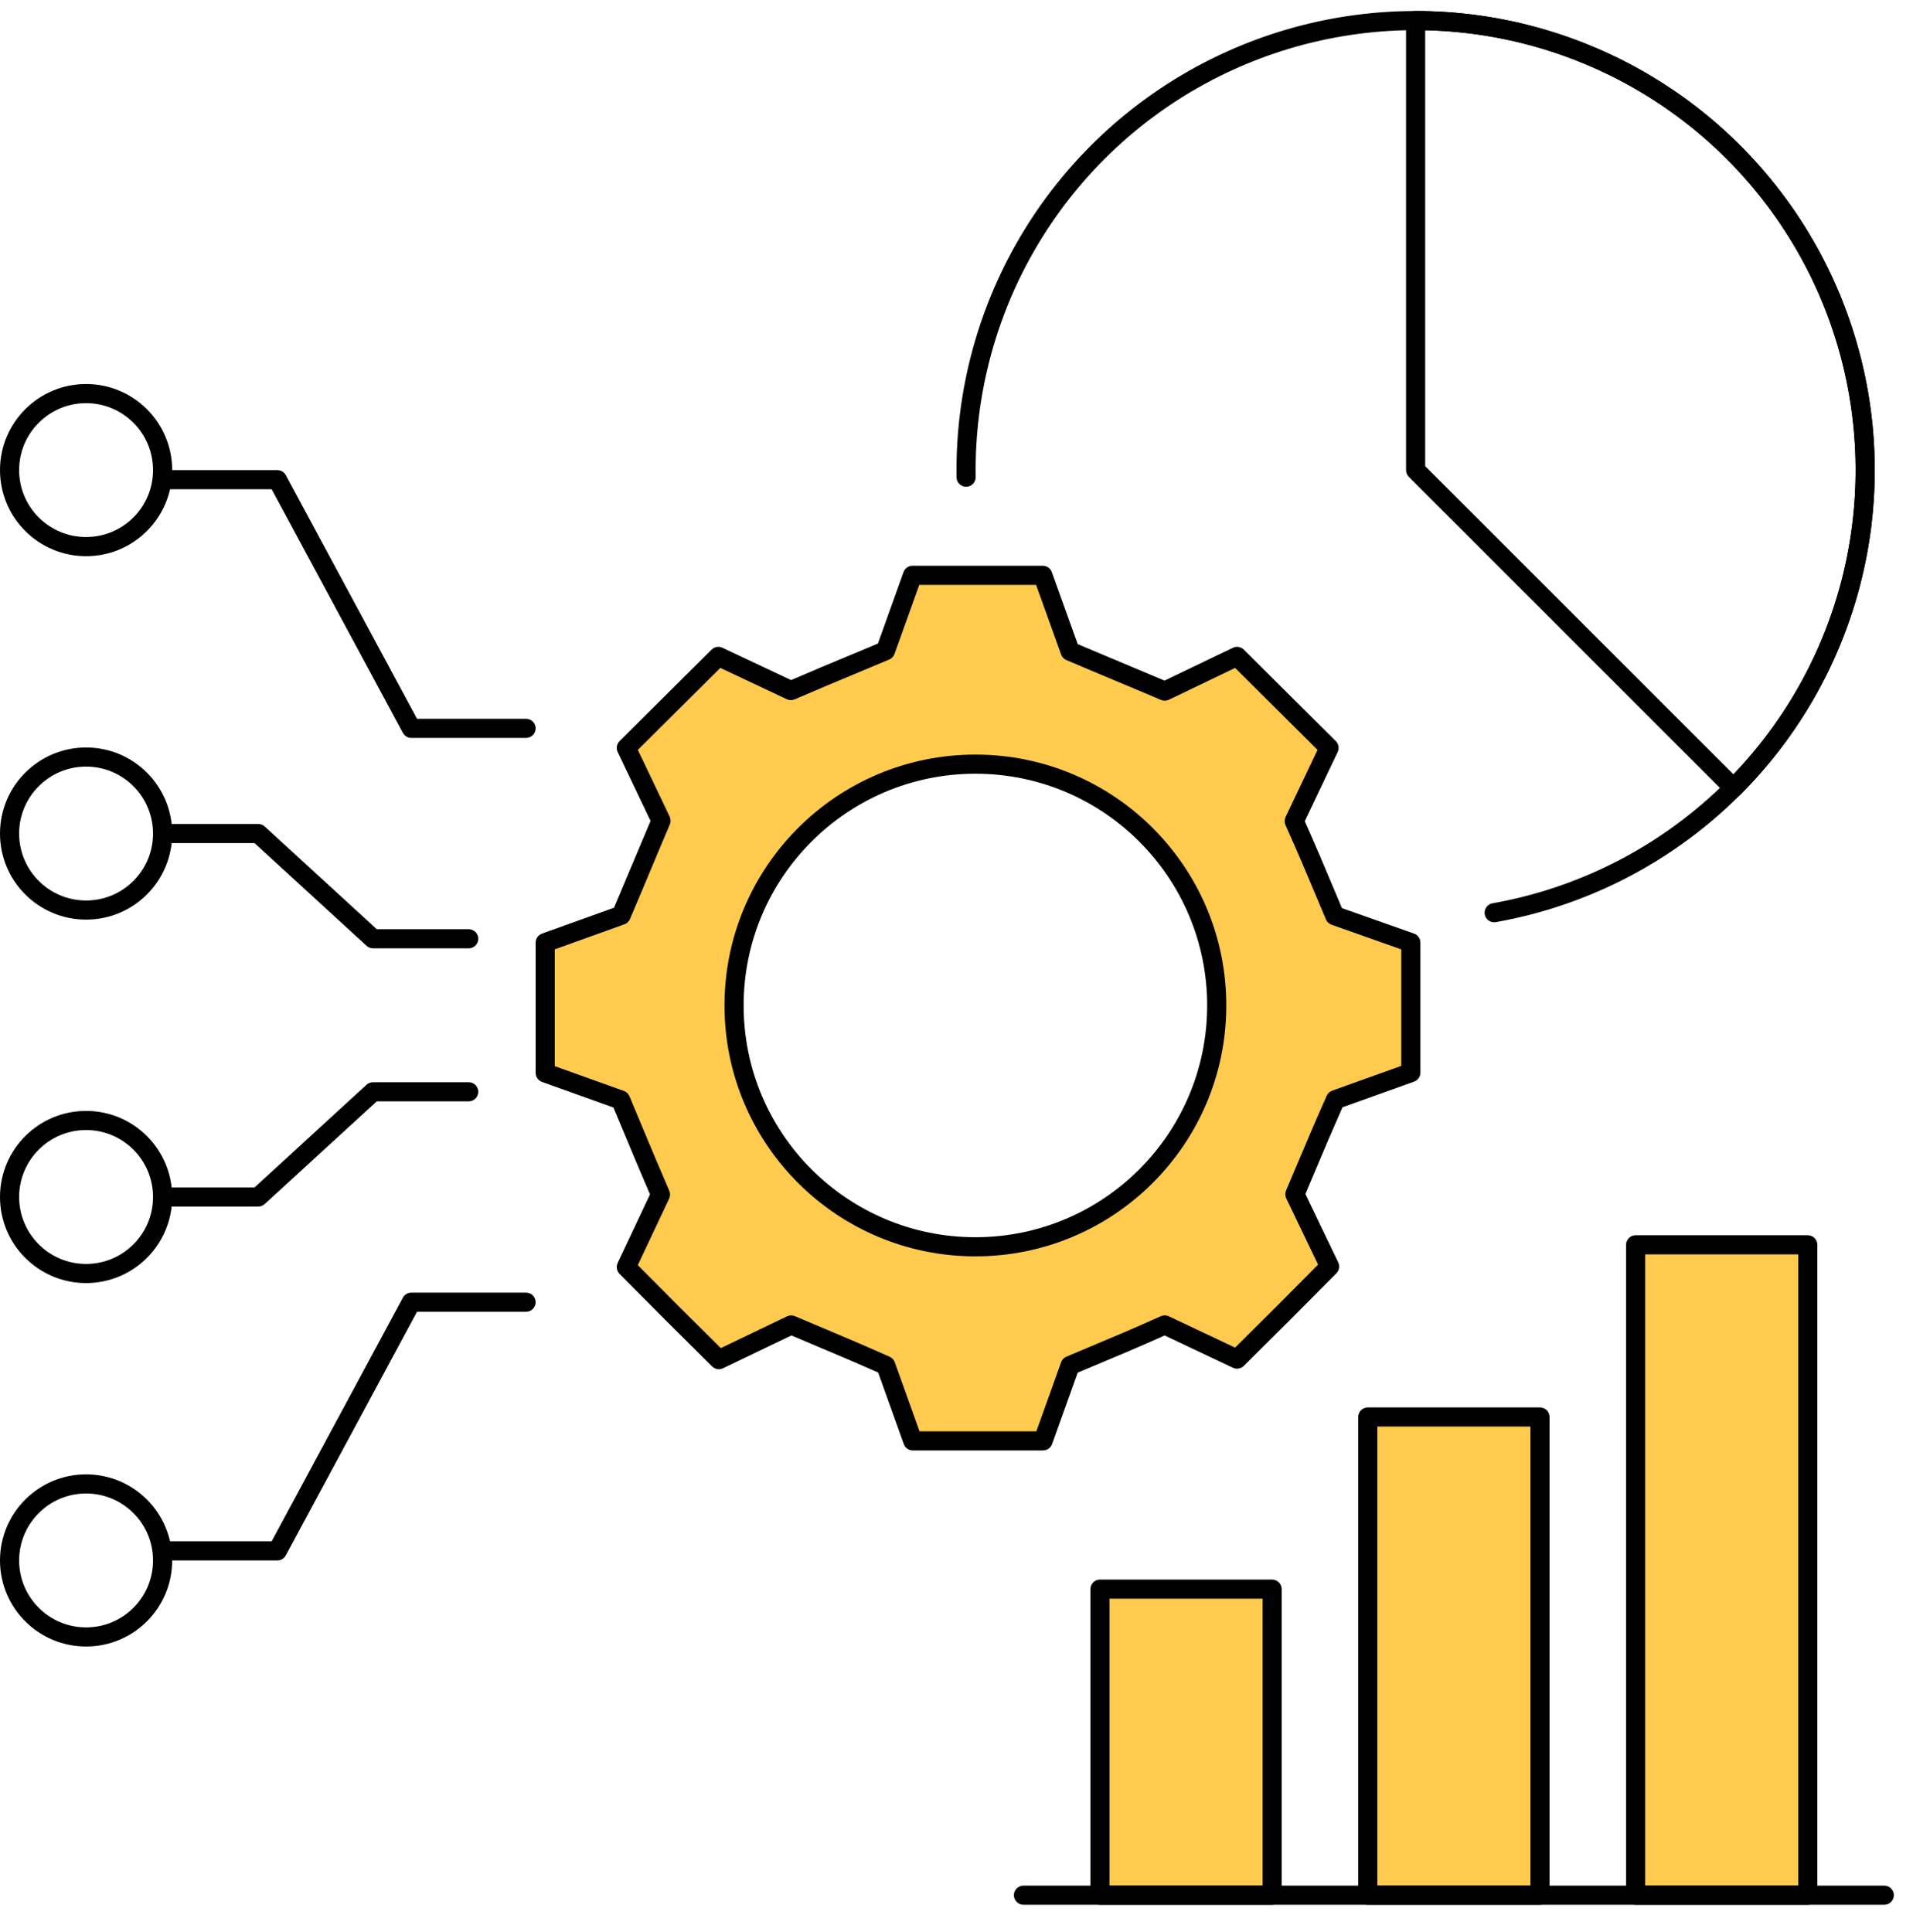 <svg width="100" height="101" viewBox="0 0 100 101" fill="none" xmlns="http://www.w3.org/2000/svg">
    <g clip-path="url(#clip0_4524_400)">
        <path d="M57.5 83.076H66.5V99.076H57.5V83.076Z" fill="#FFCB4E"/>
        <path fill-rule="evenodd" clip-rule="evenodd" d="M57 83.076C57 82.799 57.224 82.576 57.5 82.576H66.5C66.776 82.576 67 82.799 67 83.076V99.076C67 99.352 66.776 99.576 66.5 99.576H57.5C57.224 99.576 57 99.352 57 99.076V83.076ZM58 83.576V98.576H66V83.576H58Z" fill="black"/>
        <path d="M71.5 74.076H80.5V99.076H71.5V74.076Z" fill="#FFCB4E"/>
        <path fill-rule="evenodd" clip-rule="evenodd" d="M71 74.076C71 73.799 71.224 73.576 71.5 73.576H80.5C80.776 73.576 81 73.799 81 74.076V99.076C81 99.352 80.776 99.576 80.5 99.576H71.5C71.224 99.576 71 99.352 71 99.076V74.076ZM72 74.576V98.576H80V74.576H72Z" fill="black"/>
        <path d="M85.5 65.076H94.5V99.076H85.5V65.076Z" fill="#FFCB4E"/>
        <path fill-rule="evenodd" clip-rule="evenodd" d="M85 65.076C85 64.799 85.224 64.576 85.5 64.576H94.5C94.776 64.576 95 64.799 95 65.076V99.076C95 99.352 94.776 99.576 94.5 99.576H85.5C85.224 99.576 85 99.352 85 99.076V65.076ZM86 65.576V98.576H94V65.576H86Z" fill="black"/>
        <path fill-rule="evenodd" clip-rule="evenodd" d="M69.243 46.611C68.717 45.358 68.324 44.42 67.653 42.926L69.476 39.097L64.665 34.315L60.885 36.13C59.9 35.71 59.156 35.399 58.412 35.088C57.669 34.777 56.925 34.467 55.94 34.046L54.513 30.076H47.702L46.289 34.018C45.629 34.295 45.077 34.525 44.564 34.739C43.525 35.172 42.645 35.539 41.344 36.102L37.55 34.315L32.739 39.097L34.554 42.905C34.134 43.891 33.823 44.635 33.513 45.378C33.202 46.122 32.891 46.865 32.47 47.851L28.5 49.278V56.088L32.442 57.501C32.72 58.162 32.95 58.713 33.163 59.226C33.597 60.266 33.963 61.145 34.526 62.447L32.739 66.24L32.739 66.241C35.148 68.671 35.148 68.671 37.578 71.08L41.358 69.264C41.977 69.528 42.5 69.749 42.988 69.954C44.054 70.404 44.951 70.782 46.303 71.383L47.716 75.326H54.527L55.94 71.383C56.406 71.187 56.818 71.014 57.201 70.854C58.453 70.328 59.391 69.935 60.885 69.264L64.665 71.052L64.666 71.05C67.095 68.642 67.095 68.642 69.504 66.212L67.688 62.432C67.952 61.814 68.173 61.291 68.379 60.803C68.829 59.736 69.207 58.84 69.808 57.487L73.75 56.074V49.278L69.772 47.872C69.576 47.406 69.403 46.994 69.243 46.611ZM50.988 65.179C57.955 65.179 63.603 59.531 63.603 52.564C63.603 45.596 57.955 39.948 50.988 39.948C44.021 39.948 38.373 45.596 38.373 52.564C38.373 59.531 44.021 65.179 50.988 65.179Z" fill="#FFCB4E"/>
        <path fill-rule="evenodd" clip-rule="evenodd" d="M47.231 29.907C47.303 29.708 47.491 29.576 47.702 29.576H54.513C54.724 29.576 54.912 29.708 54.983 29.907L56.336 33.672C57.222 34.049 57.913 34.337 58.605 34.627C59.295 34.915 59.987 35.205 60.873 35.581L64.448 33.864C64.639 33.772 64.867 33.811 65.017 33.96L69.828 38.743C69.979 38.892 70.019 39.121 69.927 39.312L68.204 42.933C68.821 44.312 69.203 45.224 69.703 46.417L69.704 46.417C69.84 46.744 69.986 47.091 70.147 47.474L73.917 48.806C74.116 48.877 74.25 49.066 74.25 49.278V56.074C74.25 56.285 74.117 56.474 73.919 56.545L70.178 57.886C69.629 59.126 69.267 59.983 68.84 60.997C68.657 61.429 68.463 61.89 68.237 62.42L69.955 65.996C70.046 66.186 70.008 66.414 69.859 66.564C67.45 68.995 67.448 68.996 65.018 71.405L65.017 71.407C64.867 71.555 64.641 71.593 64.451 71.504L60.879 69.814C59.5 70.432 58.588 70.814 57.395 71.314L57.393 71.315C57.067 71.452 56.72 71.597 56.336 71.759L54.997 75.494C54.926 75.693 54.738 75.826 54.527 75.826H47.716C47.505 75.826 47.317 75.693 47.246 75.494L45.905 71.754C44.664 71.204 43.807 70.843 42.793 70.415C42.361 70.233 41.901 70.039 41.37 69.813L37.795 71.53C37.604 71.622 37.377 71.584 37.226 71.435C34.795 69.025 34.794 69.024 32.384 66.593L32.383 66.592C32.236 66.443 32.197 66.217 32.287 66.027L33.978 62.438C33.463 61.245 33.112 60.403 32.702 59.419C32.511 58.96 32.306 58.469 32.066 57.898L28.331 56.559C28.133 56.488 28 56.299 28 56.088V49.278C28 49.067 28.132 48.879 28.331 48.807L32.096 47.454C32.473 46.568 32.762 45.877 33.051 45.185C33.34 44.495 33.629 43.803 34.006 42.917L32.288 39.313C32.196 39.121 32.236 38.892 32.386 38.743L37.197 33.96C37.347 33.812 37.573 33.773 37.763 33.862L41.353 35.553C42.545 35.039 43.388 34.688 44.372 34.278C44.831 34.086 45.321 33.882 45.893 33.642L47.231 29.907ZM48.054 30.576L46.76 34.187C46.713 34.318 46.612 34.424 46.483 34.479C45.822 34.757 45.27 34.987 44.758 35.2C43.718 35.633 42.84 35.999 41.542 36.561C41.411 36.618 41.261 36.615 41.131 36.554L37.654 34.916L33.343 39.202L35.006 42.69C35.068 42.82 35.071 42.969 35.014 43.102C34.595 44.085 34.285 44.827 33.974 45.571C33.663 46.314 33.351 47.06 32.93 48.047C32.876 48.175 32.77 48.274 32.639 48.321L29 49.629V55.736L32.611 57.031C32.743 57.078 32.849 57.178 32.903 57.307C33.181 57.968 33.411 58.52 33.624 59.033L33.625 59.034C34.058 60.073 34.423 60.95 34.985 62.248C35.042 62.38 35.04 62.53 34.979 62.66L33.34 66.137C34.383 67.189 34.943 67.753 35.504 68.314C36.066 68.876 36.629 69.435 37.68 70.476L41.141 68.813C41.271 68.751 41.422 68.748 41.554 68.804C42.172 69.068 42.694 69.288 43.182 69.494L43.183 69.494C44.249 69.944 45.15 70.324 46.506 70.927C46.631 70.982 46.728 71.086 46.774 71.215L48.068 74.826H54.175L55.469 71.215C55.516 71.083 55.616 70.977 55.745 70.923C56.212 70.726 56.624 70.553 57.006 70.393L57.007 70.392C58.259 69.868 59.193 69.476 60.68 68.808C60.813 68.748 60.967 68.749 61.099 68.812L64.562 70.45C65.613 69.407 66.177 68.848 66.739 68.286C67.3 67.725 67.859 67.161 68.901 66.111L67.238 62.649C67.175 62.519 67.172 62.369 67.228 62.236C67.492 61.619 67.712 61.096 67.918 60.608C68.368 59.542 68.748 58.641 69.351 57.284C69.406 57.159 69.511 57.062 69.639 57.016L73.25 55.722V49.631L69.606 48.343C69.473 48.296 69.367 48.196 69.312 48.066C69.115 47.599 68.942 47.187 68.781 46.804C68.257 45.552 67.865 44.619 67.197 43.131C67.137 42.998 67.139 42.844 67.202 42.712L68.872 39.202L64.563 34.918L61.102 36.581C60.972 36.643 60.821 36.647 60.689 36.59C59.705 36.17 58.963 35.86 58.219 35.55C57.476 35.239 56.731 34.927 55.743 34.506C55.616 34.452 55.516 34.346 55.469 34.215L54.161 30.576H48.054ZM50.988 40.448C44.297 40.448 38.873 45.873 38.873 52.564C38.873 59.255 44.297 64.679 50.988 64.679C57.679 64.679 63.103 59.255 63.103 52.564C63.103 45.873 57.679 40.448 50.988 40.448ZM37.873 52.564C37.873 45.32 43.745 39.448 50.988 39.448C58.231 39.448 64.103 45.32 64.103 52.564C64.103 59.807 58.231 65.679 50.988 65.679C43.745 65.679 37.873 59.807 37.873 52.564Z" fill="black"/>
        <path fill-rule="evenodd" clip-rule="evenodd" d="M53 99.076C53 98.799 53.224 98.576 53.5 98.576L98.5 98.576C98.776 98.576 99 98.799 99 99.076C99 99.352 98.776 99.576 98.5 99.576L53.5 99.576C53.224 99.576 53 99.352 53 99.076Z" fill="black"/>
        <path fill-rule="evenodd" clip-rule="evenodd" d="M8 25.076C8 24.799 8.224 24.576 8.5 24.576H14.5C14.684 24.576 14.853 24.677 14.94 24.839L21.799 37.576L27.5 37.576C27.776 37.576 28 37.8 28 38.076C28 38.352 27.776 38.576 27.5 38.576L21.5 38.576C21.316 38.576 21.147 38.475 21.06 38.313L14.201 25.576H8.5C8.224 25.576 8 25.352 8 25.076Z" fill="black"/>
        <path fill-rule="evenodd" clip-rule="evenodd" d="M8 81.076C8 81.352 8.224 81.576 8.5 81.576H14.5C14.684 81.576 14.853 81.475 14.94 81.313L21.799 68.576L27.5 68.576C27.776 68.576 28 68.352 28 68.076C28 67.799 27.776 67.576 27.5 67.576L21.5 67.576C21.316 67.576 21.147 67.677 21.06 67.839L14.201 80.576H8.5C8.224 80.576 8 80.799 8 81.076Z" fill="black"/>
        <path fill-rule="evenodd" clip-rule="evenodd" d="M8 43.576C8 43.3 8.224 43.076 8.5 43.076H13.5C13.625 43.076 13.746 43.123 13.838 43.207L19.695 48.576L24.5 48.576C24.776 48.576 25 48.8 25 49.076C25 49.352 24.776 49.576 24.5 49.576L19.5 49.576C19.375 49.576 19.254 49.529 19.162 49.444L13.306 44.076H8.5C8.224 44.076 8 43.852 8 43.576Z" fill="black"/>
        <path fill-rule="evenodd" clip-rule="evenodd" d="M8 62.576C8 62.852 8.224 63.076 8.5 63.076H13.5C13.625 63.076 13.746 63.029 13.838 62.944L19.695 57.576L24.5 57.576C24.776 57.576 25 57.352 25 57.076C25 56.8 24.776 56.576 24.5 56.576L19.5 56.576C19.375 56.576 19.254 56.623 19.162 56.707L13.306 62.076H8.5C8.224 62.076 8 62.3 8 62.576Z" fill="black"/>
        <path fill-rule="evenodd" clip-rule="evenodd" d="M4.5 28.076C6.433 28.076 8 26.509 8 24.576C8 22.643 6.433 21.076 4.5 21.076C2.567 21.076 1 22.643 1 24.576C1 26.509 2.567 28.076 4.5 28.076ZM4.5 29.076C6.985 29.076 9 27.061 9 24.576C9 22.09 6.985 20.076 4.5 20.076C2.015 20.076 0 22.09 0 24.576C0 27.061 2.015 29.076 4.5 29.076Z" fill="black"/>
        <path fill-rule="evenodd" clip-rule="evenodd" d="M63.593 2.949C67.724 0.962 72.337 0.199 76.887 0.75C81.438 1.301 85.735 3.144 89.271 6.061C92.807 8.977 95.434 12.845 96.841 17.207C98.248 21.57 98.377 26.244 97.212 30.677C96.046 35.11 93.636 39.117 90.266 42.223C86.895 45.33 82.706 47.406 78.193 48.207C77.921 48.255 77.661 48.074 77.613 47.802C77.565 47.53 77.746 47.27 78.018 47.222C82.343 46.455 86.358 44.465 89.588 41.488C92.818 38.511 95.128 34.671 96.244 30.423C97.361 26.174 97.238 21.695 95.889 17.515C94.541 13.334 92.023 9.627 88.635 6.832C85.246 4.037 81.128 2.271 76.767 1.743C72.406 1.214 67.985 1.946 64.027 3.85C60.069 5.755 56.739 8.753 54.431 12.491C52.123 16.228 50.933 20.548 51.003 24.94C51.007 25.216 50.787 25.444 50.511 25.448C50.235 25.453 50.007 25.232 50.003 24.956C49.93 20.373 51.172 15.865 53.58 11.965C55.988 8.065 59.463 4.937 63.593 2.949Z" fill="black"/>
        <path fill-rule="evenodd" clip-rule="evenodd" d="M73.646 0.722C73.74 0.628 73.867 0.576 74 0.576C78.747 0.576 83.387 1.983 87.334 4.62C91.281 7.258 94.357 11.006 96.173 15.391C97.99 19.777 98.465 24.602 97.539 29.258C96.613 33.913 94.327 38.19 90.971 41.546C90.877 41.64 90.75 41.693 90.617 41.693C90.484 41.693 90.357 41.64 90.263 41.546L73.646 24.929C73.553 24.835 73.5 24.708 73.5 24.576L73.5 1.076C73.5 0.943 73.553 0.816 73.646 0.722ZM74.5 1.581L74.5 24.369L90.613 40.482C93.639 37.322 95.703 33.361 96.558 29.063C97.445 24.601 96.99 19.977 95.249 15.774C93.508 11.571 90.56 7.979 86.778 5.452C83.135 3.017 78.874 1.676 74.5 1.581Z" fill="black"/>
        <path fill-rule="evenodd" clip-rule="evenodd" d="M4.5 47.076C6.433 47.076 8 45.509 8 43.576C8 41.643 6.433 40.076 4.5 40.076C2.567 40.076 1 41.643 1 43.576C1 45.509 2.567 47.076 4.5 47.076ZM4.5 48.076C6.985 48.076 9 46.061 9 43.576C9 41.09 6.985 39.076 4.5 39.076C2.015 39.076 0 41.09 0 43.576C0 46.061 2.015 48.076 4.5 48.076Z" fill="black"/>
        <path fill-rule="evenodd" clip-rule="evenodd" d="M4.5 66.076C6.433 66.076 8 64.509 8 62.576C8 60.643 6.433 59.076 4.5 59.076C2.567 59.076 1 60.643 1 62.576C1 64.509 2.567 66.076 4.5 66.076ZM4.5 67.076C6.985 67.076 9 65.061 9 62.576C9 60.09 6.985 58.076 4.5 58.076C2.015 58.076 0 60.09 0 62.576C0 65.061 2.015 67.076 4.5 67.076Z" fill="black"/>
        <path fill-rule="evenodd" clip-rule="evenodd" d="M4.5 85.076C6.433 85.076 8 83.509 8 81.576C8 79.643 6.433 78.076 4.5 78.076C2.567 78.076 1 79.643 1 81.576C1 83.509 2.567 85.076 4.5 85.076ZM4.5 86.076C6.985 86.076 9 84.061 9 81.576C9 79.09 6.985 77.076 4.5 77.076C2.015 77.076 0 79.09 0 81.576C0 84.061 2.015 86.076 4.5 86.076Z" fill="black"/>
    </g>
    <defs>
        <clipPath id="clip0_4524_400">
            <rect width="100" height="100" fill="white" transform="translate(0 0.576)"/>
        </clipPath>
    </defs>
</svg>
